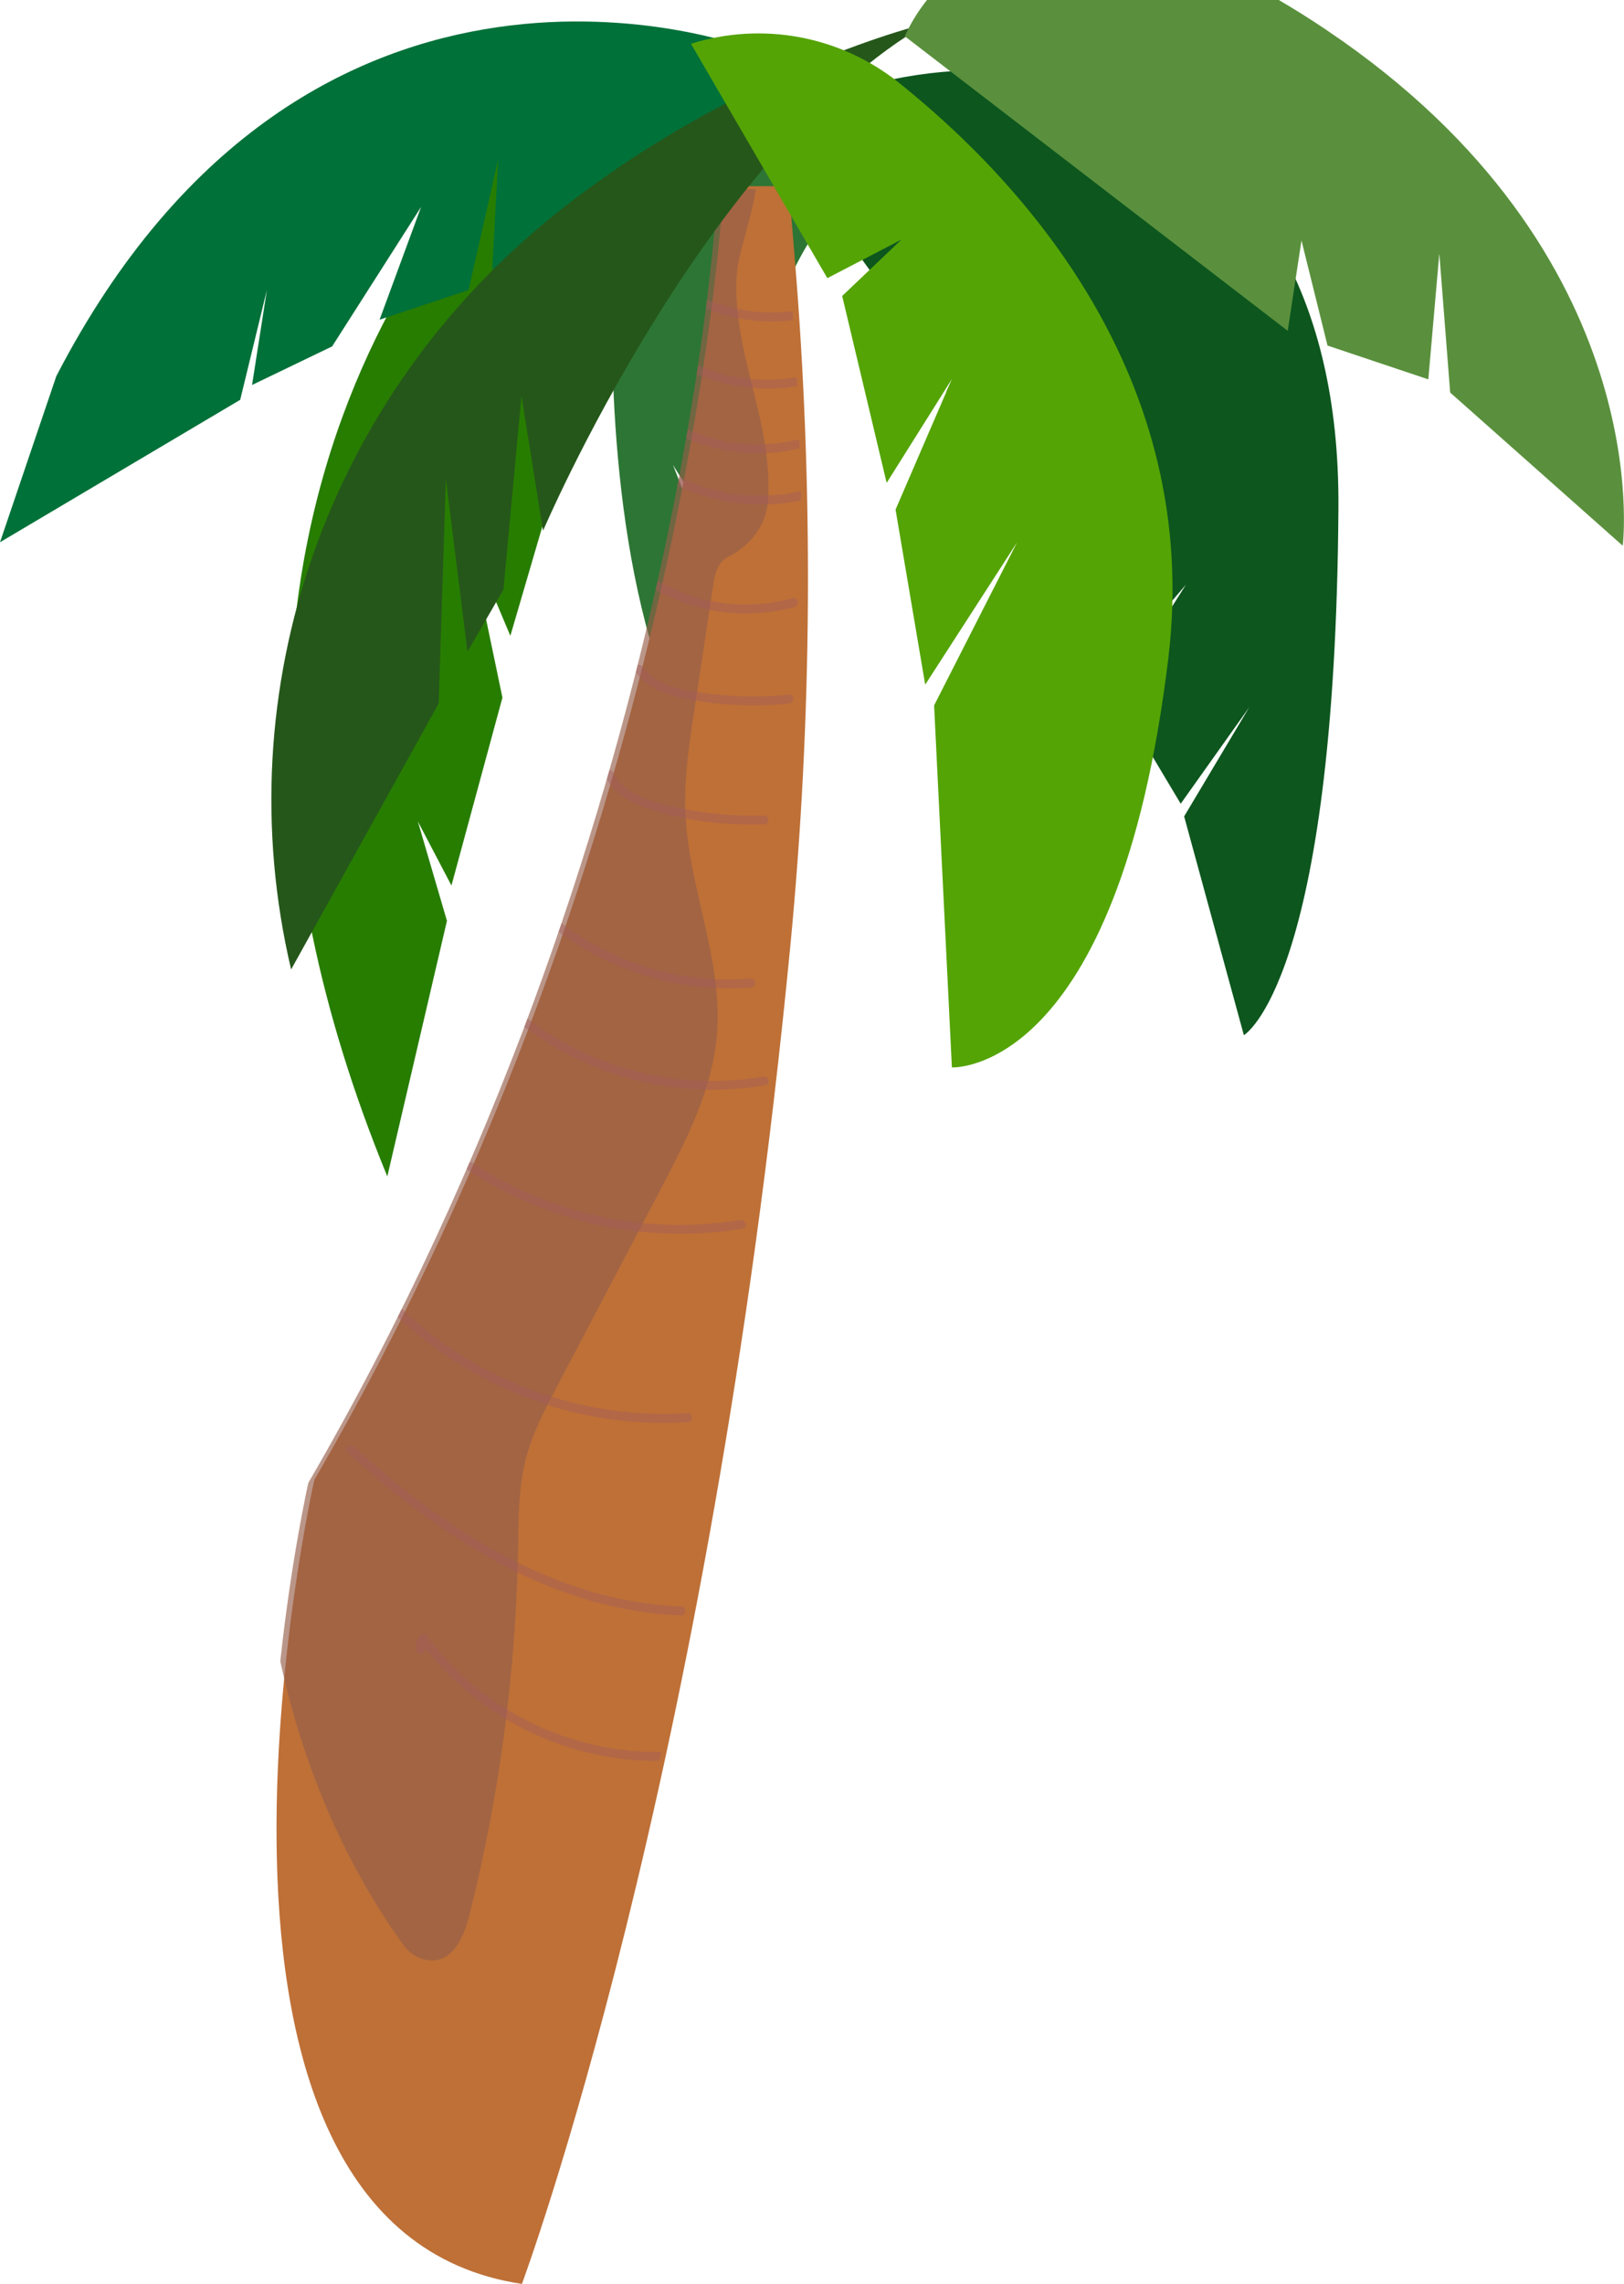 <?xml version="1.0" encoding="UTF-8"?> <svg xmlns="http://www.w3.org/2000/svg" viewBox="0 0 547.65 769.75"><defs><style>.cls-1{fill:#007139;}.cls-2{fill:#a15b5d;}.cls-3{fill:#be7037;}.cls-4{fill:#0d561e;}.cls-5{fill:#54a405;}.cls-6{fill:#5a903d;}.cls-7{fill:#277d00;}.cls-8{fill:#2d7534;}.cls-9{fill:#25571a;}.cls-10{isolation:isolate;}.cls-11{mix-blend-mode:multiply;opacity:.42;}.cls-12{fill:#965f4a;opacity:.65;}</style></defs><g class="cls-10"><g id="Ebene_2"><g id="palm"><path class="cls-8" d="M241,49.29l-17.5,15.86c-10.73,9.73-16.92,23.48-17.08,37.96-.44,38.98,3.1,117.65,35.55,162.55l3-63.18-18.02-45.77,20.91,33.58,5.49-16.58-2.35-4.51-9.49-18.23,13.54,14.86s-8.81-59.01,31.37-102.22l9.35-23.87h0c-18.57-7.66-39.9-3.94-54.78,9.55Z"></path><path class="cls-7" d="M175.61,45.36s-139.55,121.24-45,351.13l20.11-86.14-9.82-33.52,11.34,21.62,17.19-63.33-11.24-53.87,13.91,33.04,17.93-61.22-14.4-37.13,15.92,25.23L251.25,13.72l-75.64,31.64Z"></path><path class="cls-4" d="M258.16,42.57c42.34-23.6,96.03-25.33,130.42-3.92,32.98,20.54,63.25,59.34,62.77,132.57-1.06,160.08-31.89,177.67-31.89,177.67l-20.14-73.74,21.94-36.77-23.1,32.5-21.87-36.6,23.64-37.23-25.63,29.92-27.45-40.31,18.2-37.06-20.2,29.75-25.72-47.33,12.2-25.6-14.53,17.06-58.64-80.91h0Z"></path><path class="cls-3" d="M176,769.75s63.33-169.64,90.49-450.66c7.46-77.18,7.9-154.89,1.51-232.16l-2-24.18h-22s-10,216-138,436c0,0-57,252,70,271Z"></path><path class="cls-12" d="M177.39,491.41c2.21-8.43,6.3-16.22,10.35-23.93,11.62-22.11,23.24-44.22,34.86-66.32,8.77-16.67,17.71-33.94,19.19-52.72,1.97-25.04-9.57-49.26-10.65-74.35-.5-11.58,1.24-23.12,2.97-34.57,2.1-13.92,4.21-27.83,6.31-41.75,.51-3.37,1.19-7.06,3.8-9.25,.29-.24,.61-.45,.95-.62,7.6-3.72,13.22-10.64,13.82-19.09,.64-9.08-.66-18.55-2.63-27.46-3.66-16.53-9.33-33.08-7.8-49.94,.6-6.57,4.96-17.96,6.3-27.66h-12.88s-10,216-138,436c0,0-5.68,25.14-9.46,60.13,7.41,34.3,21.05,67.21,41.54,95.67,1.92,2.67,4.81,4.57,8.07,5.05,8.46,1.25,12.27-7.68,14.13-15.03,10.19-40.42,15.72-82.01,16.45-123.69,.18-10.22,.09-20.58,2.68-30.47Z"></path><g class="cls-11"><path class="cls-2" d="M238.44,100.92c-.12,1-.25,2.02-.39,3.06,9.44,3.85,19.47,5.14,29.42,3.89-.07-1-.13-2-.2-3-9.77,1.26-19.57-.08-28.84-3.95Z"></path><path class="cls-2" d="M235.39,123.16c-.15,1-.3,2.01-.46,3.03,10.8,4.49,22.18,5.84,33.79,3.95,.03,0,.05-.02,.08-.02-.05-.94-.11-1.88-.15-2.82-.22-.07-.46-.09-.73-.05-11.08,1.8-22.24,.39-32.53-4.1Z"></path><path class="cls-2" d="M269.43,151.15c.09-.02,.17-.05,.24-.08-.03-.91-.06-1.82-.09-2.73-.27-.12-.59-.16-.95-.08-12.39,2.91-25.12,1.71-36.72-3.56-.17,1-.35,2-.53,3.02,12.09,5.24,25.16,6.46,38.04,3.43Z"></path><path class="cls-2" d="M270.09,165.58c-13.51,2.96-27.41,1.49-40.01-4.36-.41-.19-.8-.19-1.15-.07-.16,.86-.33,1.72-.49,2.59,.04,.02,.08,.05,.13,.07,13.13,6.09,27.5,7.77,41.59,4.82-.02-1.02-.04-2.04-.07-3.06Z"></path><path class="cls-2" d="M267.21,201.64c-15.44,4.24-31.66,2.08-45.42-5.9-.23,1.02-.46,2.04-.69,3.07,14.25,8.01,31.05,10.08,46.91,5.73,1.86-.51,1.07-3.41-.8-2.89Z"></path><path class="cls-2" d="M266.04,234.12c-8.74,.87-17.53,.87-26.26-.23-7.83-.99-18.28-2.11-23.11-9.19-.41-.6-1.04-.76-1.6-.63-.22,.86-.43,1.72-.65,2.59,4.55,6.22,12.11,8.05,19.4,9.33,10.66,1.88,21.47,2.19,32.23,1.12,1.9-.19,1.92-3.19,0-3Z"></path><path class="cls-2" d="M223.84,274.13c11.04,2.91,22.43,4.07,33.84,3.7,1.93-.06,1.93-3.06,0-3-9.89,.32-19.74-.49-29.4-2.7-7.82-1.78-17.62-3.93-21.46-11.79-.3-.61-.81-.81-1.31-.75-.29,1-.58,2.01-.87,3.01,3.86,6.96,11.87,9.6,19.2,11.53Z"></path><path class="cls-2" d="M253.17,332.84c1.91-.15,1.93-3.15,0-3-22.83,1.76-45.57-4.87-63.78-18.72-.34,.99-.67,1.97-1.01,2.96,18.63,13.79,41.58,20.54,64.79,18.75Z"></path><path class="cls-2" d="M257.28,362.84c-27.87,4.84-56.97-2.36-79.38-19.57-.36,.97-.73,1.94-1.1,2.91,23.16,17.37,52.67,24.52,81.28,19.55,1.9-.33,1.09-3.22-.8-2.89Z"></path><path class="cls-2" d="M157.98,394.56c27.22,17.86,60.39,24.8,92.49,19.53,1.9-.31,1.09-3.2-.8-2.89-31.31,5.13-63.67-1.83-90.18-19.23-.4-.26-.8-.3-1.14-.19-.31,.71-.62,1.43-.93,2.14,.11,.24,.28,.46,.55,.64Z"></path><path class="cls-2" d="M231.95,479.31c1.92-.12,1.93-3.12,0-3-35.32,2.24-70.5-10.5-96.13-34.93-.1-.1-.21-.17-.32-.23-.46,.92-.91,1.84-1.37,2.76,26.13,24.67,61.93,37.68,97.82,35.41Z"></path><path class="cls-2" d="M229.67,541.44c-42.63-1.63-79.86-26.07-110.41-54.04-1.42-1.3-3.55,.81-2.12,2.12,31.16,28.53,69.07,53.26,112.53,54.92,1.93,.07,1.93-2.93,0-3Z"></path><path class="cls-2" d="M222.82,590.47c-30.77,.48-60.65-14.27-78.85-39.12-.66-.91-1.95-1.02-2.59,0-.99,1.58-1.3,2.76-1.12,4.61,.18,1.9,3.18,1.92,3,0l.11-.48c18.87,24.01,48.35,38.31,78.99,37.99,.22-.99,.43-1.98,.65-2.98-.06,0-.12-.02-.18-.02Z"></path></g><path class="cls-1" d="M251.92,16.09S105-39.25,19,126.75L0,182.75l81-48,9-37-5,32,27-13,30-47-14,38,30-10,10-44-2,37,94-48-8.08-26.66Z"></path><path class="cls-9" d="M313,7.75s-64,15.16-125.29,64.04c-77.55,61.84-111.75,160.6-89.54,254.96h0l49.76-89.65,2.43-75.68,7.28,58.21,12.14-20.96,6.07-65.2,7.28,45.41S237.75,50.83,313,7.75Z"></path><path class="cls-5" d="M233,14.75c24.15-7.59,50.47-2.62,70.22,13.2,41.14,32.94,102.22,98.86,90.78,193.8-17,141-73,138-73,138l-6-122,28-55-31,48-10-59,19-44-22,35-15-63,20-19-25,13L233,14.75h0Z"></path><path class="cls-6" d="M447.42,10.17c-5.6-3.77-10.98-7.13-16.18-10.17h-118.64c-5.3,6.69-7.46,12.24-7.46,12.24l129.11,99.26,4.64-30.45,8.78,35.42,33.99,11.39,3.71-42.42,3.66,46.86,58.19,51.63s12.39-98.26-99.82-173.76Z"></path></g></g></g></svg> 